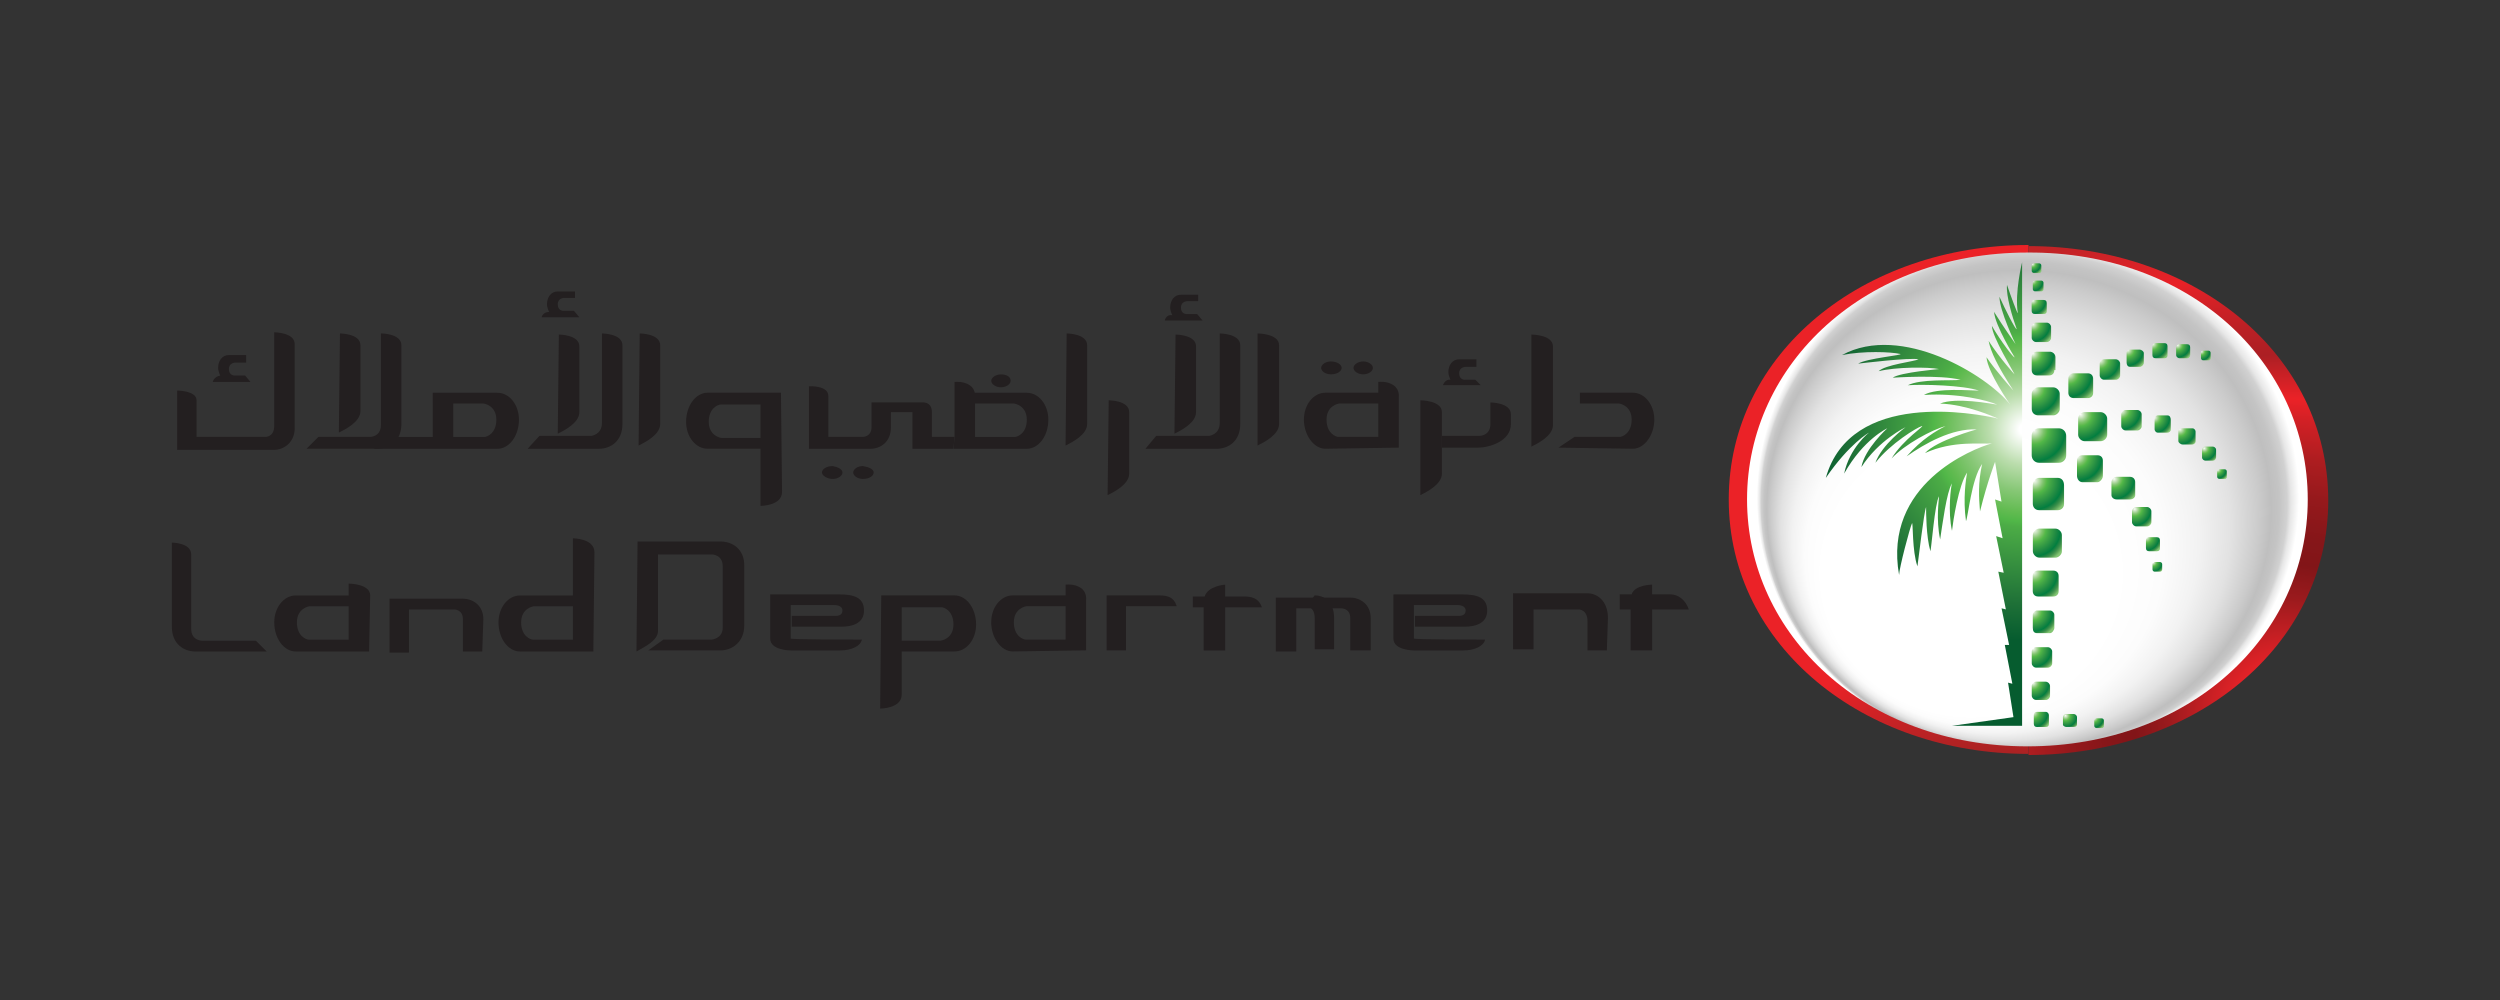 <?xml version="1.0" encoding="UTF-8"?>
<svg id="Layer_1" data-name="Layer 1" xmlns="http://www.w3.org/2000/svg" xmlns:xlink="http://www.w3.org/1999/xlink" version="1.1" viewBox="0 0 500 200">
  <rect x="0" y="0" width="500" height="200" fill="#333333" stroke="none"/>
  <defs>
    <style>
      .cls-1 {
        fill: url(#radial-gradient);
      }

      .cls-1, .cls-2, .cls-3, .cls-4, .cls-5, .cls-6, .cls-7, .cls-8, .cls-9, .cls-10, .cls-11, .cls-12, .cls-13, .cls-14, .cls-15, .cls-16, .cls-17, .cls-18, .cls-19, .cls-20, .cls-21, .cls-22, .cls-23, .cls-24, .cls-25, .cls-26, .cls-27, .cls-28, .cls-29, .cls-30, .cls-31, .cls-32, .cls-33, .cls-34, .cls-35, .cls-36, .cls-37, .cls-38 {
        stroke-width: 0px;
      }

      .cls-2 {
        fill: url(#radial-gradient-34);
      }

      .cls-3 {
        fill: url(#radial-gradient-35);
      }

      .cls-4 {
        fill: url(#radial-gradient-24);
      }

      .cls-5 {
        fill: url(#radial-gradient-28);
      }

      .cls-6 {
        fill: url(#radial-gradient-23);
      }

      .cls-7 {
        fill: url(#radial-gradient-29);
      }

      .cls-8 {
        fill: url(#radial-gradient-36);
      }

      .cls-9 {
        fill: url(#radial-gradient-26);
      }

      .cls-10 {
        fill: url(#radial-gradient-27);
      }

      .cls-11 {
        fill: url(#radial-gradient-22);
      }

      .cls-12 {
        fill: url(#radial-gradient-37);
      }

      .cls-13 {
        fill: url(#radial-gradient-32);
      }

      .cls-14 {
        fill: url(#radial-gradient-33);
      }

      .cls-15 {
        fill: url(#radial-gradient-31);
      }

      .cls-16 {
        fill: url(#radial-gradient-30);
      }

      .cls-17 {
        fill: url(#radial-gradient-25);
      }

      .cls-18 {
        fill: url(#radial-gradient-20);
      }

      .cls-19 {
        fill: url(#radial-gradient-21);
      }

      .cls-20 {
        fill: url(#radial-gradient-14);
      }

      .cls-21 {
        fill: url(#radial-gradient-13);
      }

      .cls-22 {
        fill: url(#radial-gradient-12);
      }

      .cls-23 {
        fill: url(#radial-gradient-15);
      }

      .cls-24 {
        fill: url(#radial-gradient-16);
      }

      .cls-25 {
        fill: url(#radial-gradient-11);
      }

      .cls-26 {
        fill: url(#radial-gradient-19);
      }

      .cls-27 {
        fill: url(#radial-gradient-18);
      }

      .cls-28 {
        fill: url(#radial-gradient-17);
      }

      .cls-29 {
        fill: url(#radial-gradient-10);
      }

      .cls-30 {
        fill: url(#radial-gradient-2);
      }

      .cls-31 {
        fill: url(#radial-gradient-3);
      }

      .cls-32 {
        fill: url(#radial-gradient-4);
      }

      .cls-33 {
        fill: url(#radial-gradient-6);
      }

      .cls-34 {
        fill: url(#radial-gradient-9);
      }

      .cls-35 {
        fill: url(#radial-gradient-8);
      }

      .cls-36 {
        fill: url(#radial-gradient-5);
      }

      .cls-37 {
        fill: url(#radial-gradient-7);
      }

      .cls-38 {
        fill: #231f20;
      }
    </style>
    <radialGradient id="radial-gradient" cx="482.36" cy="32.97" fx="434.19" fy="-75.39" r="122.01" gradientTransform="translate(12.48 182.51) scale(.85 -.91)" gradientUnits="userSpaceOnUse">
      <stop offset="0" stop-color="#fff"/>
      <stop offset=".02" stop-color="#fde7dd"/>
      <stop offset=".08" stop-color="#f8b098"/>
      <stop offset=".14" stop-color="#f3866a"/>
      <stop offset=".2" stop-color="#f06349"/>
      <stop offset=".24" stop-color="#ed4534"/>
      <stop offset=".28" stop-color="#ec2d2a"/>
      <stop offset=".31" stop-color="#eb2227"/>
      <stop offset=".48" stop-color="#ab2223"/>
      <stop offset=".62" stop-color="#ea2227"/>
      <stop offset=".62" stop-color="#eb2227"/>
    </radialGradient>
    <radialGradient id="radial-gradient-2" cx="457.13" cy="55.38" fx="457.13" fy="55.38" r="112.53" gradientTransform="translate(0 196.91) scale(1 -.98)" gradientUnits="userSpaceOnUse">
      <stop offset=".09" stop-color="#eb2227"/>
      <stop offset=".1" stop-color="#e02227"/>
      <stop offset=".21" stop-color="#9a1a1d"/>
      <stop offset=".27" stop-color="#821518"/>
      <stop offset=".32" stop-color="#861619"/>
      <stop offset=".39" stop-color="#95191c"/>
      <stop offset=".46" stop-color="#ad1d20"/>
      <stop offset=".53" stop-color="#d12025"/>
      <stop offset=".57" stop-color="#eb2227"/>
      <stop offset=".65" stop-color="#ac1f24"/>
      <stop offset=".7" stop-color="#ba2025"/>
      <stop offset=".79" stop-color="#e12127"/>
      <stop offset=".8" stop-color="#e82127"/>
      <stop offset=".84" stop-color="#dd2227"/>
      <stop offset=".92" stop-color="#c52327"/>
      <stop offset=".93" stop-color="#c22326"/>
    </radialGradient>
    <radialGradient id="radial-gradient-3" cx="405.59" cy="91.66" fx="379.76" fy="55.47" r="54.22" gradientTransform="translate(0 186.62) scale(1 -.95)" gradientUnits="userSpaceOnUse">
      <stop offset=".54" stop-color="#fff"/>
      <stop offset=".66" stop-color="#fcfcfc"/>
      <stop offset=".75" stop-color="#f2f2f2"/>
      <stop offset=".83" stop-color="#e2e2e2"/>
      <stop offset=".9" stop-color="#cbcbcb"/>
      <stop offset=".93" stop-color="#bfbfbf"/>
      <stop offset=".95" stop-color="#c4c4c4"/>
      <stop offset=".97" stop-color="#d1d1d1"/>
      <stop offset=".98" stop-color="#e7e7e7"/>
      <stop offset="1" stop-color="#fff"/>
    </radialGradient>
    <radialGradient id="radial-gradient-4" cx="406.81" cy="115.91" fx="406.81" fy="115.91" r="8.74" gradientTransform="translate(0 202) scale(1 -1)" gradientUnits="userSpaceOnUse">
      <stop offset="0" stop-color="#fff"/>
      <stop offset=".03" stop-color="#e9f3e4"/>
      <stop offset=".14" stop-color="#acd69d"/>
      <stop offset=".22" stop-color="#7fc46d"/>
      <stop offset=".29" stop-color="#60ba4f"/>
      <stop offset=".32" stop-color="#51b748"/>
      <stop offset=".4" stop-color="#43a646"/>
      <stop offset=".6" stop-color="#1d8842"/>
      <stop offset=".71" stop-color="#027e40"/>
      <stop offset=".75" stop-color="#1a8242"/>
      <stop offset=".81" stop-color="#398e4a"/>
      <stop offset=".87" stop-color="#5da55a"/>
      <stop offset=".93" stop-color="#83c573"/>
    </radialGradient>
    <radialGradient id="radial-gradient-5" cx="406.75" cy="124.29" fx="406.75" fy="124.29" r="6.97" xlink:href="#radial-gradient-4"/>
    <radialGradient id="radial-gradient-6" cx="416.14" cy="119.09" fx="416.14" fy="119.09" r="7.23" xlink:href="#radial-gradient-4"/>
    <radialGradient id="radial-gradient-7" cx="413.78" cy="127.23" fx="413.78" fy="127.23" r="6.48" xlink:href="#radial-gradient-4"/>
    <radialGradient id="radial-gradient-8" cx="406.61" cy="137.13" fx="406.61" fy="137.13" r="4.74" xlink:href="#radial-gradient-4"/>
    <radialGradient id="radial-gradient-9" cx="435.99" cy="116.13" fx="435.99" fy="116.13" r="4.29" xlink:href="#radial-gradient-4"/>
    <radialGradient id="radial-gradient-10" cx="425.55" cy="132" fx="425.55" fy="132" r="4.37" xlink:href="#radial-gradient-4"/>
    <radialGradient id="radial-gradient-11" cx="430.56" cy="133.22" fx="430.56" fy="133.22" r="3.87" xlink:href="#radial-gradient-4"/>
    <radialGradient id="radial-gradient-12" cx="430.89" cy="118.5" fx="430.89" fy="118.5" r="4.28" xlink:href="#radial-gradient-4"/>
    <radialGradient id="radial-gradient-13" cx="406.56" cy="141.9" fx="406.56" fy="141.9" r="3.65" xlink:href="#radial-gradient-4"/>
    <radialGradient id="radial-gradient-14" cx="435.54" cy="132.97" fx="435.54" fy="132.97" r="3.38" xlink:href="#radial-gradient-4"/>
    <radialGradient id="radial-gradient-15" cx="440.84" cy="112.33" fx="440.84" fy="112.33" r="3.31" xlink:href="#radial-gradient-4"/>
    <radialGradient id="radial-gradient-16" cx="440.3" cy="131.7" fx="440.3" fy="131.7" r="2.38" xlink:href="#radial-gradient-4"/>
    <radialGradient id="radial-gradient-17" cx="443.58" cy="108.04" fx="443.58" fy="108.04" r="2.35" xlink:href="#radial-gradient-4"/>
    <radialGradient id="radial-gradient-18" cx="406.6" cy="131.29" fx="406.6" fy="131.29" r="5.81" xlink:href="#radial-gradient-4"/>
    <radialGradient id="radial-gradient-19" cx="415.54" cy="110.71" fx="415.54" fy="110.71" r="6.83" xlink:href="#radial-gradient-4"/>
    <radialGradient id="radial-gradient-20" cx="426.94" cy="100.19" fx="426.94" fy="100.19" r="4.61" xlink:href="#radial-gradient-4"/>
    <radialGradient id="radial-gradient-21" cx="429.3" cy="94.49" fx="429.3" fy="94.49" r="3.55" xlink:href="#radial-gradient-4"/>
    <radialGradient id="radial-gradient-22" cx="430.65" cy="89.51" fx="430.65" fy="89.51" r="2.5" xlink:href="#radial-gradient-4"/>
    <radialGradient id="radial-gradient-23" cx="418.87" cy="58.34" fx="418.87" fy="58.34" r="2.52" xlink:href="#radial-gradient-4"/>
    <radialGradient id="radial-gradient-24" cx="422.83" cy="106.22" fx="422.83" fy="106.22" r="5.65" xlink:href="#radial-gradient-4"/>
    <radialGradient id="radial-gradient-25" cx="424.33" cy="119.85" fx="424.33" fy="119.85" r="5.27" xlink:href="#radial-gradient-4"/>
    <radialGradient id="radial-gradient-26" cx="420.03" cy="129.97" fx="420.03" fy="129.97" r="5.37" xlink:href="#radial-gradient-4"/>
    <radialGradient id="radial-gradient-27" cx="405.06" cy="116.13" fx="405.06" fy="116.13" r="59.35" gradientTransform="translate(0 202) scale(1 -1)" gradientUnits="userSpaceOnUse">
      <stop offset=".02" stop-color="#fff"/>
      <stop offset=".12" stop-color="#bbddad"/>
      <stop offset=".21" stop-color="#86c775"/>
      <stop offset=".28" stop-color="#62bb51"/>
      <stop offset=".31" stop-color="#51b748"/>
      <stop offset=".33" stop-color="#4cac46"/>
      <stop offset=".59" stop-color="#1e7037"/>
      <stop offset=".71" stop-color="#065c2f"/>
    </radialGradient>
    <radialGradient id="radial-gradient-28" cx="413.1" cy="58.85" fx="413.1" fy="58.85" r="3.19" xlink:href="#radial-gradient-4"/>
    <radialGradient id="radial-gradient-29" cx="406.55" cy="145.85" fx="406.55" fy="145.85" r="2.91" xlink:href="#radial-gradient-4"/>
    <radialGradient id="radial-gradient-30" cx="406.52" cy="149.19" fx="406.52" fy="149.19" r="2.26" xlink:href="#radial-gradient-4"/>
    <radialGradient id="radial-gradient-31" cx="406.72" cy="87.51" fx="406.72" fy="87.51" r="6.72" xlink:href="#radial-gradient-4"/>
    <radialGradient id="radial-gradient-32" cx="406.86" cy="105.86" fx="406.86" fy="105.86" r="8.08" xlink:href="#radial-gradient-4"/>
    <radialGradient id="radial-gradient-33" cx="406.82" cy="95.99" fx="406.82" fy="95.99" r="7.39" xlink:href="#radial-gradient-4"/>
    <radialGradient id="radial-gradient-34" cx="406.68" cy="59.5" fx="406.68" fy="59.5" r="4.04" xlink:href="#radial-gradient-4"/>
    <radialGradient id="radial-gradient-35" cx="406.65" cy="72.28" fx="406.65" fy="72.28" r="5.18" xlink:href="#radial-gradient-4"/>
    <radialGradient id="radial-gradient-36" cx="406.63" cy="65.43" fx="406.63" fy="65.43" r="4.45" xlink:href="#radial-gradient-4"/>
    <radialGradient id="radial-gradient-37" cx="406.62" cy="79.68" fx="406.62" fy="79.68" r="5.58" xlink:href="#radial-gradient-4"/>
  </defs>
  <g>
    <g>
      <path class="cls-1" d="M405.7,150.78c-32.99,0-59.95-21.56-59.95-50.89s26.96-50.89,59.95-50.89"/>
      <path class="cls-30" d="M405.7,49.22c33.21,0,59.95,21.56,59.95,50.89s-26.96,50.89-59.95,50.89"/>
      <path class="cls-31" d="M461.55,99.89c0,27.39-23.72,49.38-56.07,49.38s-56.07-22.21-56.07-49.38,23.72-49.38,56.07-49.38c32.56-.22,56.07,22,56.07,49.38Z"/>
    </g>
    <g>
      <path class="cls-32" d="M413.24,91.05c0,.86-.65,1.51-1.51,1.51h-3.88c-.86,0-1.51-.65-1.51-1.51v-3.88c0-.86.65-1.51,1.51-1.51h3.88c.86,0,1.51.65,1.51,1.51v3.88Z"/>
      <path class="cls-36" d="M411.95,81.78c0,.65-.65,1.29-1.29,1.29h-3.02c-.65,0-1.29-.43-1.29-1.29v-3.02c0-.65.65-1.29,1.29-1.29h3.02c.65,0,1.29.65,1.29,1.29v3.02Z"/>
      <path class="cls-33" d="M421.44,86.95c0,.65-.65,1.29-1.29,1.29h-3.23c-.65,0-1.29-.65-1.29-1.29v-3.23c0-.65.65-1.29,1.29-1.29h3.23c.65,0,1.29.65,1.29,1.29v3.23Z"/>
      <path class="cls-37" d="M418.63,78.54c0,.65-.43,1.08-1.08,1.08h-2.8c-.65,0-1.08-.43-1.08-1.08v-2.8c0-.65.43-1.08,1.08-1.08h2.8c.65,0,1.08.43,1.08,1.08v2.8Z"/>
      <path class="cls-35" d="M410.22,67.55c0,.43-.43.86-.86.86h-2.16c-.43,0-.86-.43-.86-.86v-2.16c0-.43.43-.86.86-.86h2.16c.43,0,.86.43.86.86v2.16Z"/>
      <path class="cls-34" d="M439.12,88.25c0,.43-.43.65-.65.65h-1.94c-.43,0-.86-.43-.86-.65v-1.94c0-.43.43-.65.86-.65h1.94c.43,0,.65.43.65.65v1.94Z"/>
      <path class="cls-29" d="M428.77,72.51c0,.43-.43.86-.86.86h-1.94c-.43,0-.65-.43-.65-.86v-1.94c0-.43.43-.65.65-.65h1.94c.43,0,.86.43.86.65v1.94Z"/>
      <path class="cls-25" d="M433.51,71c0,.43-.22.65-.65.65h-1.73c-.43,0-.65-.22-.65-.65v-1.73c0-.43.22-.65.65-.65h1.73c.43,0,.65.22.65.65v1.73Z"/>
      <path class="cls-22" d="M434.16,85.88c0,.43-.43.65-.65.65h-1.94c-.43,0-.65-.43-.65-.65v-1.94c0-.43.22-.86.65-.86h1.94c.43,0,.65.43.65.86v1.94Z"/>
      <path class="cls-21" d="M409.36,62.15c0,.43-.22.65-.65.65h-1.73c-.43,0-.65-.22-.65-.65v-1.51c0-.43.22-.65.65-.65h1.73c.43,0,.65.22.65.65v1.51Z"/>
      <path class="cls-20" d="M438.04,71c0,.22-.22.65-.65.65h-1.51c-.22,0-.65-.22-.65-.65v-1.51c0-.22.22-.65.65-.65h1.51c.43,0,.65.22.65.65v1.51Z"/>
      <path class="cls-23" d="M443.22,91.48c0,.22-.22.65-.65.65h-1.51c-.22,0-.65-.22-.65-.65v-1.51c0-.22.22-.65.65-.65h1.51c.22,0,.65.22.65.65v1.51Z"/>
      <path class="cls-24" d="M442.14,71.64c0,.22-.22.43-.43.43h-1.08c-.22,0-.43-.22-.43-.43v-1.08c0-.22.22-.43.43-.43h1.08c.22,0,.43.22.43.43v1.08Z"/>
      <path class="cls-28" d="M445.37,95.36c0,.22-.22.43-.43.43h-1.08c-.22,0-.43-.22-.43-.43v-1.08c0-.22.22-.43.43-.43h1.08c.22,0,.43.22.43.43v1.08Z"/>
      <path class="cls-27" d="M410.87,74.01c0,.65-.43,1.08-1.08,1.08h-2.37c-.65,0-1.08-.43-1.08-1.08v-2.59c0-.65.43-1.08,1.08-1.08h2.59c.43,0,1.08.43,1.08,1.08v2.59h-.22Z"/>
      <path class="cls-26" d="M420.58,95.15c0,.65-.65,1.29-1.08,1.29h-3.02c-.65,0-1.08-.65-1.08-1.29v-3.02c0-.65.43-1.08,1.08-1.08h3.02c.65,0,1.08.43,1.08,1.08v3.02Z"/>
      <path class="cls-18" d="M430.28,104.42c0,.43-.43.86-.86.86h-2.16c-.43,0-.86-.43-.86-.86v-2.16c0-.43.43-.86.86-.86h2.16c.43,0,.86.43.86.86v2.16Z"/>
      <path class="cls-19" d="M432,109.6c0,.43-.22.65-.65.65h-1.51c-.43,0-.65-.22-.65-.65v-1.51c0-.43.22-.65.65-.65h1.51c.43,0,.65.22.65.65v1.51Z"/>
      <path class="cls-11" d="M432.44,113.91c0,.22-.22.43-.43.43h-1.08c-.22,0-.43-.22-.43-.43v-1.08c0-.22.22-.43.43-.43h1.08c.22,0,.43.22.43.43v1.08Z"/>
      <path class="cls-6" d="M420.79,145.18c0,.22-.22.43-.43.43h-1.08c-.22,0-.43-.22-.43-.43v-1.08c0-.22.22-.43.43-.43h1.08c.22,0,.43.22.43.43v1.08Z"/>
      <path class="cls-4" d="M427.04,99.03c0,.43-.43.86-1.08.86h-2.59c-.65,0-1.08-.43-1.08-.86v-2.59c0-.43.43-1.08,1.08-1.08h2.59c.65,0,1.08.43,1.08,1.08v2.59Z"/>
      <path class="cls-17" d="M428.34,85.23c0,.43-.43.86-.86.86h-2.37c-.43,0-.86-.43-.86-.86v-2.37c0-.43.43-.86.86-.86h2.37c.43,0,.86.43.86.86v2.37Z"/>
      <path class="cls-9" d="M424.03,75.09c0,.43-.43.86-.86.86h-2.37c-.43,0-.86-.43-.86-.86v-2.37c0-.43.43-.86.86-.86h2.37c.43,0,.86.43.86.86v2.37Z"/>
      <path class="cls-10" d="M399.01,92.34l1.29,7.98-1.29-.43,1.51,7.76-1.29-.43,1.51,7.33-1.08-.22,1.51,7.55-.86-.22,1.51,7.33h-.86l1.51,7.76-.86-.22,1.08,6.9-12.29,1.73h14.02V52.45s-1.51,6.04-.86,10.14c0,.43-1.51-3.67-2.16-5.61-.22,2.16,1.08,6.47,1.94,8.84-.22.22-2.37-4.1-3.45-6.47,0,2.8,3.23,9.49,3.23,9.49,0,0-2.59-3.67-4.31-6.47.22,2.8,4.1,9.06,4.1,9.06,0,.43-2.8-3.23-4.53-6.25,0,2.16,4.53,9.49,4.53,9.7,0,0-2.8-3.02-5.18-6.68.43,2.16,1.73,4.96,4.96,9.92,0,0-3.67-4.1-5.39-6.68.22,3.02,4.74,9.49,4.74,9.49-4.53-5.82-21.78-16.39-33.64-9.92,4.31-.86,9.7-.65,11.64-.22.86.22-6.69.86-8.41,1.94,0,0,10.57-1.29,12.08-.86-.86.43-6.69,1.08-7.98,2.37,3.45-.86,9.92-.86,12.08-.43.22,0-7.76.65-9.27,1.73,0,0,9.49-.65,13.59.43-2.16.22-7.98-.22-10.57,1.08,3.02-.22,11.21,0,14.23,1.08-1.51,0-8.41-.65-11,.86,6.69-.43,12.72,1.08,14.66,1.94-1.51-.22-8.19-1.51-11.43-.22,5.39.22,10.57,2.59,11.64,3.02-4.53-1.08-29.54-5.82-34.5,11.86,4.74-6.9,8.63-9.06,8.63-9.06,0,0-3.88,3.02-4.96,8.19,3.88-6.9,8.63-9.06,8.63-9.06,0,0-4.53,4.1-5.18,7.76,3.45-5.39,8.84-7.98,8.84-7.98,0,0-4.74,3.45-6.04,7.12,3.02-3.88,8.41-7.12,9.27-7.33.86-.22-3.67,2.59-6.04,6.47,2.59-2.8,8.19-5.82,10.78-6.47-1.73.86-4.74,2.59-7.76,6.04,3.67-2.59,9.06-5.61,14.02-5.39,0,0-7.98,2.16-10.35,4.74,5.61-2.59,11.43-1.73,13.37-1.94-3.88,1.08-21.78,8.19-18.55,26.31,0-1.29,2.16-9.49,2.59-10.35.22-.22,0,5.61,1.08,8.63.22-1.51,1.29-10.78,1.73-11.86,0,1.08,0,5.82.86,8.84.22-.65.86-9.49,1.73-11,0,.65-.65,4.53.22,8.63.43-2.8,1.29-9.49,2.37-11.21-.22.65-.86,5.61,0,9.49.22-1.94,1.29-9.06,3.02-11.64-.22,1.29-.86,5.18-.22,9.7.43-.86,1.08-8.41,3.23-11.43-.86,3.88-.65,6.68-.43,9.49,1.51-6.04,3.02-9.92,3.02-9.92Z"/>
      <path class="cls-5" d="M415.4,144.96c0,.22-.22.43-.65.43h-1.51c-.22,0-.65-.22-.65-.43v-1.51c0-.22.22-.65.65-.65h1.51c.22,0,.65.22.65.65v1.51Z"/>
      <path class="cls-7" d="M408.71,57.84c0,.22-.22.43-.43.43h-1.29c-.22,0-.43-.22-.43-.43v-1.29c0-.22.22-.43.43-.43h1.29c.22,0,.43.22.43.43v1.29Z"/>
      <path class="cls-16" d="M408.28,54.18c0,.22-.22.43-.43.43h-1.08c-.22,0-.43-.22-.43-.43v-1.08c0-.22.22-.43.43-.43h1.08c.22,0,.43.22.43.43v1.08Z"/>
      <path class="cls-15" d="M411.73,118.22c0,.65-.43,1.08-1.08,1.08h-3.02c-.65,0-1.08-.43-1.08-1.08v-3.02c0-.65.43-1.08,1.08-1.08h3.02c.65,0,1.08.43,1.08,1.08v3.02Z"/>
      <path class="cls-13" d="M412.81,100.75c0,.86-.65,1.29-1.29,1.29h-3.67c-.86,0-1.29-.65-1.29-1.29v-3.67c0-.86.65-1.51,1.29-1.51h3.67c.86,0,1.29.65,1.29,1.51v3.67Z"/>
      <path class="cls-14" d="M412.38,110.24c0,.65-.65,1.29-1.29,1.29h-3.23c-.65,0-1.29-.65-1.29-1.29v-3.23c0-.65.65-1.29,1.29-1.29h3.23c.65,0,1.29.65,1.29,1.29v3.23Z"/>
      <path class="cls-2" d="M409.79,144.75c0,.43-.22.65-.65.65h-1.73c-.43,0-.65-.22-.65-.65v-1.73c0-.43.22-.65.65-.65h1.73c.43,0,.65.43.65.65v1.73Z"/>
      <path class="cls-3" d="M410.44,132.67c0,.43-.43.86-.86.86h-2.37c-.43,0-.86-.43-.86-.86v-2.37c0-.43.43-.86.86-.86h2.37c.43,0,.86.43.86.86v2.37Z"/>
      <path class="cls-8" d="M410.01,139.14c0,.43-.43.86-.86.86h-1.94c-.43,0-.86-.43-.86-.86v-1.94c0-.43.43-.86.86-.86h1.94c.43,0,.86.43.86.86v1.94Z"/>
      <path class="cls-12" d="M410.87,125.55c0,.43-.43,1.08-.86,1.08h-2.59c-.65,0-.86-.43-.86-1.08v-2.59c0-.43.43-.86.86-.86h2.59c.43,0,.86.43.86.86v2.59h0Z"/>
    </g>
  </g>
  <g>
    <g>
      <path class="cls-38" d="M190.91,87.38h-4.53v-4.96c0-2.16-1.94-1.94-1.94-1.94h-10.14v4.96c0,1.94-1.73,1.94-1.73,1.94h-6.9v-8.19c0-2.16-3.88-1.94-3.88-1.94v12.51h12.29c1.94,0,4.1-1.29,4.1-4.31v-3.02h4.31v7.33h8.19"/>
      <path class="cls-38" d="M58.94,85.66c0,2.8-2.16,4.31-4.1,4.31h-19.41v-11.86s3.88,0,3.88,1.94v7.33h13.8s1.73,0,1.73-2.16v-18.76s4.1,0,4.1,2.37v16.82Z"/>
      <path class="cls-38" d="M202.13,76.17c0,.65-.86,1.29-1.94,1.29s-1.94-.65-1.94-1.29.86-1.29,1.94-1.29c1.08,0,1.94.43,1.94,1.29Z"/>
      <path class="cls-38" d="M168.49,94.5c0,.65-.86,1.29-1.94,1.29s-2.16-.65-2.16-1.29.86-1.29,2.16-1.29c1.08.22,1.94.65,1.94,1.29Z"/>
      <path class="cls-38" d="M174.74,94.5c0,.65-.86,1.29-2.16,1.29-1.08,0-1.94-.65-1.94-1.29s.86-1.29,1.94-1.29c1.29.22,2.16.65,2.16,1.29Z"/>
      <path class="cls-38" d="M268.33,73.58c0,.65-.86,1.29-2.16,1.29-1.08,0-1.94-.65-1.94-1.29s.86-1.29,1.94-1.29c1.29,0,2.16.65,2.16,1.29Z"/>
      <path class="cls-38" d="M274.58,73.58c0,.65-.86,1.29-1.94,1.29s-1.94-.65-1.94-1.29.86-1.29,1.94-1.29,1.94.65,1.94,1.29Z"/>
      <path class="cls-38" d="M288.38,87.38v2.16h7.12c2.37,0,6.68-1.29,6.68-4.74v-1.94c0-2.37-4.1-2.37-4.1-2.37v4.31c0,2.37-2.16,2.37-2.16,2.37h-7.55v.22Z"/>
      <path class="cls-38" d="M306.28,89.33c1.29-.65,4.31-2.16,4.31-4.31v-15.74c0-2.37-4.31-2.37-4.31-2.37v22.43Z"/>
      <path class="cls-38" d="M284.07,99.03c1.29-.65,4.31-2.16,4.31-4.31v-12.29c0-2.37-4.31-2.37-4.31-2.37v18.98Z"/>
      <path class="cls-38" d="M221.53,99.03c1.29-.65,4.31-2.16,4.31-4.31v-12.29c0-2.37-4.1-2.37-4.1-2.37l-.22,18.98Z"/>
      <path class="cls-38" d="M231.24,87.17l-2.16,2.59h14.23c2.37,0,4.74-1.51,4.74-4.96v-15.74c0-2.37-4.1-2.37-4.1-2.37v17.9c0,2.37-2.16,2.59-2.16,2.59h-10.57Z"/>
      <path class="cls-38" d="M251.51,89.11c1.29-.65,4.31-2.16,4.31-4.31v-15.74c0-2.37-4.31-2.37-4.31-2.37v22.43Z"/>
      <path class="cls-38" d="M213.12,89.11c1.29-.65,4.31-2.16,4.31-4.31v-15.74c0-2.37-4.1-2.37-4.1-2.37l-.22,22.43Z"/>
      <path class="cls-38" d="M234.9,86.74c1.29-.65,4.31-2.16,4.31-4.31v-13.15c0-2.37-4.1-2.37-4.1-2.37l-.22,19.84Z"/>
      <path class="cls-38" d="M107.89,87.17l-2.37,2.59h14.23c2.37,0,4.74-1.51,4.74-4.96v-15.74c0-2.37-4.1-2.37-4.1-2.37v17.9c0,2.37-2.16,2.59-2.16,2.59h-.22s-10.14,0-10.14,0Z"/>
      <path class="cls-38" d="M127.73,89.11c1.29-.65,4.31-2.16,4.31-4.31v-15.74c0-2.37-4.1-2.37-4.1-2.37l-.22,22.43Z"/>
      <path class="cls-38" d="M111.56,86.74c1.29-.65,4.31-2.16,4.31-4.31v-13.15c0-2.37-4.1-2.37-4.1-2.37l-.22,19.84Z"/>
      <path class="cls-38" d="M63.68,87.38l-2.37,2.37h14.23c2.37,0,4.74-1.51,4.74-4.96v-15.74c0-2.37-4.1-2.37-4.1-2.37v18.33c0,2.37-2.16,2.37-2.16,2.37h-10.35Z"/>
      <path class="cls-38" d="M67.78,86.52c1.29-.65,4.31-2.16,4.31-4.31v-13.15c0-2.37-4.1-2.37-4.1-2.37l-.22,19.84Z"/>
      <path class="cls-38" d="M108.32,63.45h7.55l-1.08-1.29h-2.16s-1.08,0-1.08-1.29,1.29-1.29,1.29-1.29h2.16v-1.29h-3.45c-1.29,0-2.16,1.08-2.16,2.59,0,.43.22,1.08.43,1.51-1.29,0-1.51,1.08-1.51,1.08Z"/>
      <path class="cls-38" d="M232.96,64.1h7.55l-1.08-1.29h-2.16s-1.08,0-1.08-1.29,1.29-1.29,1.29-1.29h2.16v-1.29h-3.45c-1.29,0-2.16,1.08-2.16,2.59,0,.43.22,1.08.43,1.51-1.29-.22-1.51,1.08-1.51,1.08Z"/>
      <path class="cls-38" d="M42.55,76.39h7.55l-1.08-1.29h-2.16s-1.08,0-1.08-1.29,1.29-1.29,1.29-1.29h2.16v-1.51h-3.45c-1.29,0-2.16,1.08-2.16,2.59,0,.43.22,1.08.43,1.51-1.29.22-1.51,1.29-1.51,1.29Z"/>
      <path class="cls-38" d="M288.6,77.03h7.55l-1.08-1.08h-2.16s-1.08,0-1.08-1.29,1.29-1.29,1.29-1.29h2.16v-1.51h-3.45c-1.29,0-2.16,1.08-2.16,2.59,0,.43.22,1.08.43,1.51-1.08-.22-1.51,1.08-1.51,1.08Z"/>
    </g>
    <g>
      <path class="cls-38" d="M176.25,119.08h14.66c2.37,0,4.31,2.59,4.31,5.82,0,3.02-1.94,5.39-4.31,5.39h-10.57v-2.16h7.76c.22,0,2.59-.43,2.59-3.23s-1.94-3.45-2.37-3.45h-7.98v17.47c0,2.8-4.31,2.8-4.31,2.8l.22-22.64Z"/>
      <path class="cls-38" d="M73.82,130.3h-14.66c-2.37,0-4.31-2.59-4.31-5.82,0-3.02,1.94-5.39,4.31-5.39h10.57v2.16h-7.76c-.22,0-2.59.43-2.59,3.23s1.94,3.45,2.37,3.45h7.98v-11.21s4.31,0,4.31,2.37l-.22,11.21Z"/>
      <path class="cls-38" d="M156.19,78.54h-14.66c-2.37,0-4.31,2.59-4.31,5.82,0,3.02,1.94,5.39,4.31,5.39h10.57v-2.16h-7.76c-.22,0-2.59-.43-2.59-3.23s1.94-3.45,2.37-3.45h7.98v20.27s4.31,0,4.31-2.8l-.22-19.84Z"/>
      <path class="cls-38" d="M118.67,130.3h-14.66c-2.37,0-4.31-2.59-4.31-5.82,0-3.02,1.94-5.39,4.31-5.39h10.57v2.16h-7.76c-.22,0-2.59.43-2.59,3.23s1.94,3.45,2.37,3.45h7.98v-20.27s4.31,0,4.31,2.8l-.22,19.84Z"/>
      <path class="cls-38" d="M96.46,130.3h-3.88v-6.47c0-1.94-1.73-1.94-1.73-1.94h-9.06v8.63h-3.88v-10.78h14.66c1.94,0,4.1,1.29,4.1,4.1l-.22,6.47Z"/>
      <path class="cls-38" d="M274.15,130.08h-4.1v-6.47c0-1.94-1.73-1.94-1.73-1.94h-9.06v8.63h-4.1v-10.78h14.88c1.94,0,4.1,1.29,4.1,4.1v6.47Z"/>
      <path class="cls-38" d="M321.38,130.08h-3.88v-5.82c0-2.37-1.73-2.37-1.73-2.37h-9.06v7.98h-4.1v-11.21h14.88c1.94,0,4.1,1.51,4.1,4.96l-.22,6.47Z"/>
      <path class="cls-38" d="M262.94,119.08c1.94,0,3.88,1.29,3.88,4.53v6.25h-3.88v-6.25c0-2.37-1.73-2.37-1.73-2.37"/>
      <path class="cls-38" d="M235.34,121.24h-10.14v8.84h-3.88v-11h10.14c1.51,0,3.23,0,3.88,2.16h0Z"/>
      <path class="cls-38" d="M326.12,121.89v8.19h4.31v-8.19h7.33c-.65-1.94-2.16-3.02-3.67-3.02h-3.67v-1.94s-3.45,0-4.1,1.94h-2.37v3.02h2.16Z"/>
      <path class="cls-38" d="M238.36,121.46h2.37v8.63h4.31v-8.63h7.33c-.65-1.94-2.16-2.16-3.67-2.16h-3.67v-2.37s-3.45.22-4.1,2.37h-2.37v2.16h-.22Z"/>
      <path class="cls-38" d="M127.51,108.3h16.6c2.37,0,4.74,1.51,4.74,4.74v12.08c0,3.23-2.37,4.96-4.74,4.96h-14.45l3.02-2.16h9.7s2.16-.22,2.16-2.37v-12.29c0-2.37-2.16-2.37-2.16-2.37h-10.78v15.31c0,1.94-2.8,3.23-4.31,4.1l.22-22Z"/>
      <path class="cls-38" d="M34.36,108.52s3.88,0,3.88,2.37v14.88c0,2.37,2.16,2.37,2.16,2.37h10.78l2.16,2.16h-14.23c-2.37,0-4.74-1.51-4.74-4.96,0,0,0-16.82,0-16.82Z"/>
      <path class="cls-38" d="M172.37,127.93c-.22,1.29-2.16,2.16-4.31,2.16h-9.92s-4.1,0-4.1-2.37v-8.84h13.8c3.02,0,4.96.65,4.96,3.23s-2.37,3.23-4.53,3.23h-9.92v-2.16h8.63c.43,0,1.51,0,1.51-1.08s-1.51-1.08-1.51-1.08h-8.84v6.68c-.22.22,12.29.22,14.23.22Z"/>
      <path class="cls-38" d="M297.01,127.93c-.22,1.29-2.16,2.16-4.31,2.16h-9.92s-4.1,0-4.1-2.37v-8.84h13.8c3.02,0,4.96.65,4.96,3.23s-2.37,3.23-4.53,3.23h-9.92v-2.16h8.63c.43,0,1.51,0,1.51-1.08s-1.51-1.08-1.51-1.08h-8.84v6.68c0,.22,12.29.22,14.23.22Z"/>
      <path class="cls-38" d="M217.22,130.08v-10.14s.22-1.51-1.08-2.37-2.8-.65-3.02-.65v11h-7.98c-.43,0-2.37-.65-2.37-3.45s2.37-3.23,2.59-3.23h7.76v-2.16h-10.57c-2.37,0-4.31,2.37-4.31,5.39s1.94,5.82,4.31,5.82l14.66-.22Z"/>
      <path class="cls-38" d="M279.76,89.54v-10.14s.22-1.51-1.08-2.37c-1.29-.86-2.8-.65-3.02-.65v11h-7.98c-.43,0-2.37-.65-2.37-3.45s2.37-3.23,2.59-3.23h7.76v-2.16h-10.57c-2.37,0-4.31,2.37-4.31,5.39s1.94,5.82,4.31,5.82l14.66-.22Z"/>
      <path class="cls-38" d="M311.67,89.54l3.23-2.16h9.06c.43,0,2.37-.65,2.37-3.45s-2.37-3.23-2.59-3.23h-7.76v-2.16h10.57c2.37,0,4.31,2.37,4.31,5.39s-1.94,5.82-4.31,5.82l-14.88-.22Z"/>
      <path class="cls-38" d="M190.7,89.76h14.66c2.37,0,4.31-2.59,4.31-5.82,0-3.02-1.94-5.39-4.31-5.39h-10.57l.22,2.16h7.76c.22,0,2.59.43,2.59,3.23s-1.94,3.45-2.37,3.45h-7.98v-7.98s.22-1.51-1.08-2.37c-1.29-.86-2.8-.65-3.02-.65v11"/>
      <path class="cls-38" d="M74.68,89.76h24.8c2.37,0,4.31-2.59,4.31-5.82,0-3.02-1.94-5.39-4.31-5.39h-12.94v2.16h10.14c.22,0,2.59.43,2.59,3.23s-1.94,3.45-2.37,3.45h-6.25v-6.68h-4.1v6.68h-7.33"/>
    </g>
  </g>
</svg>